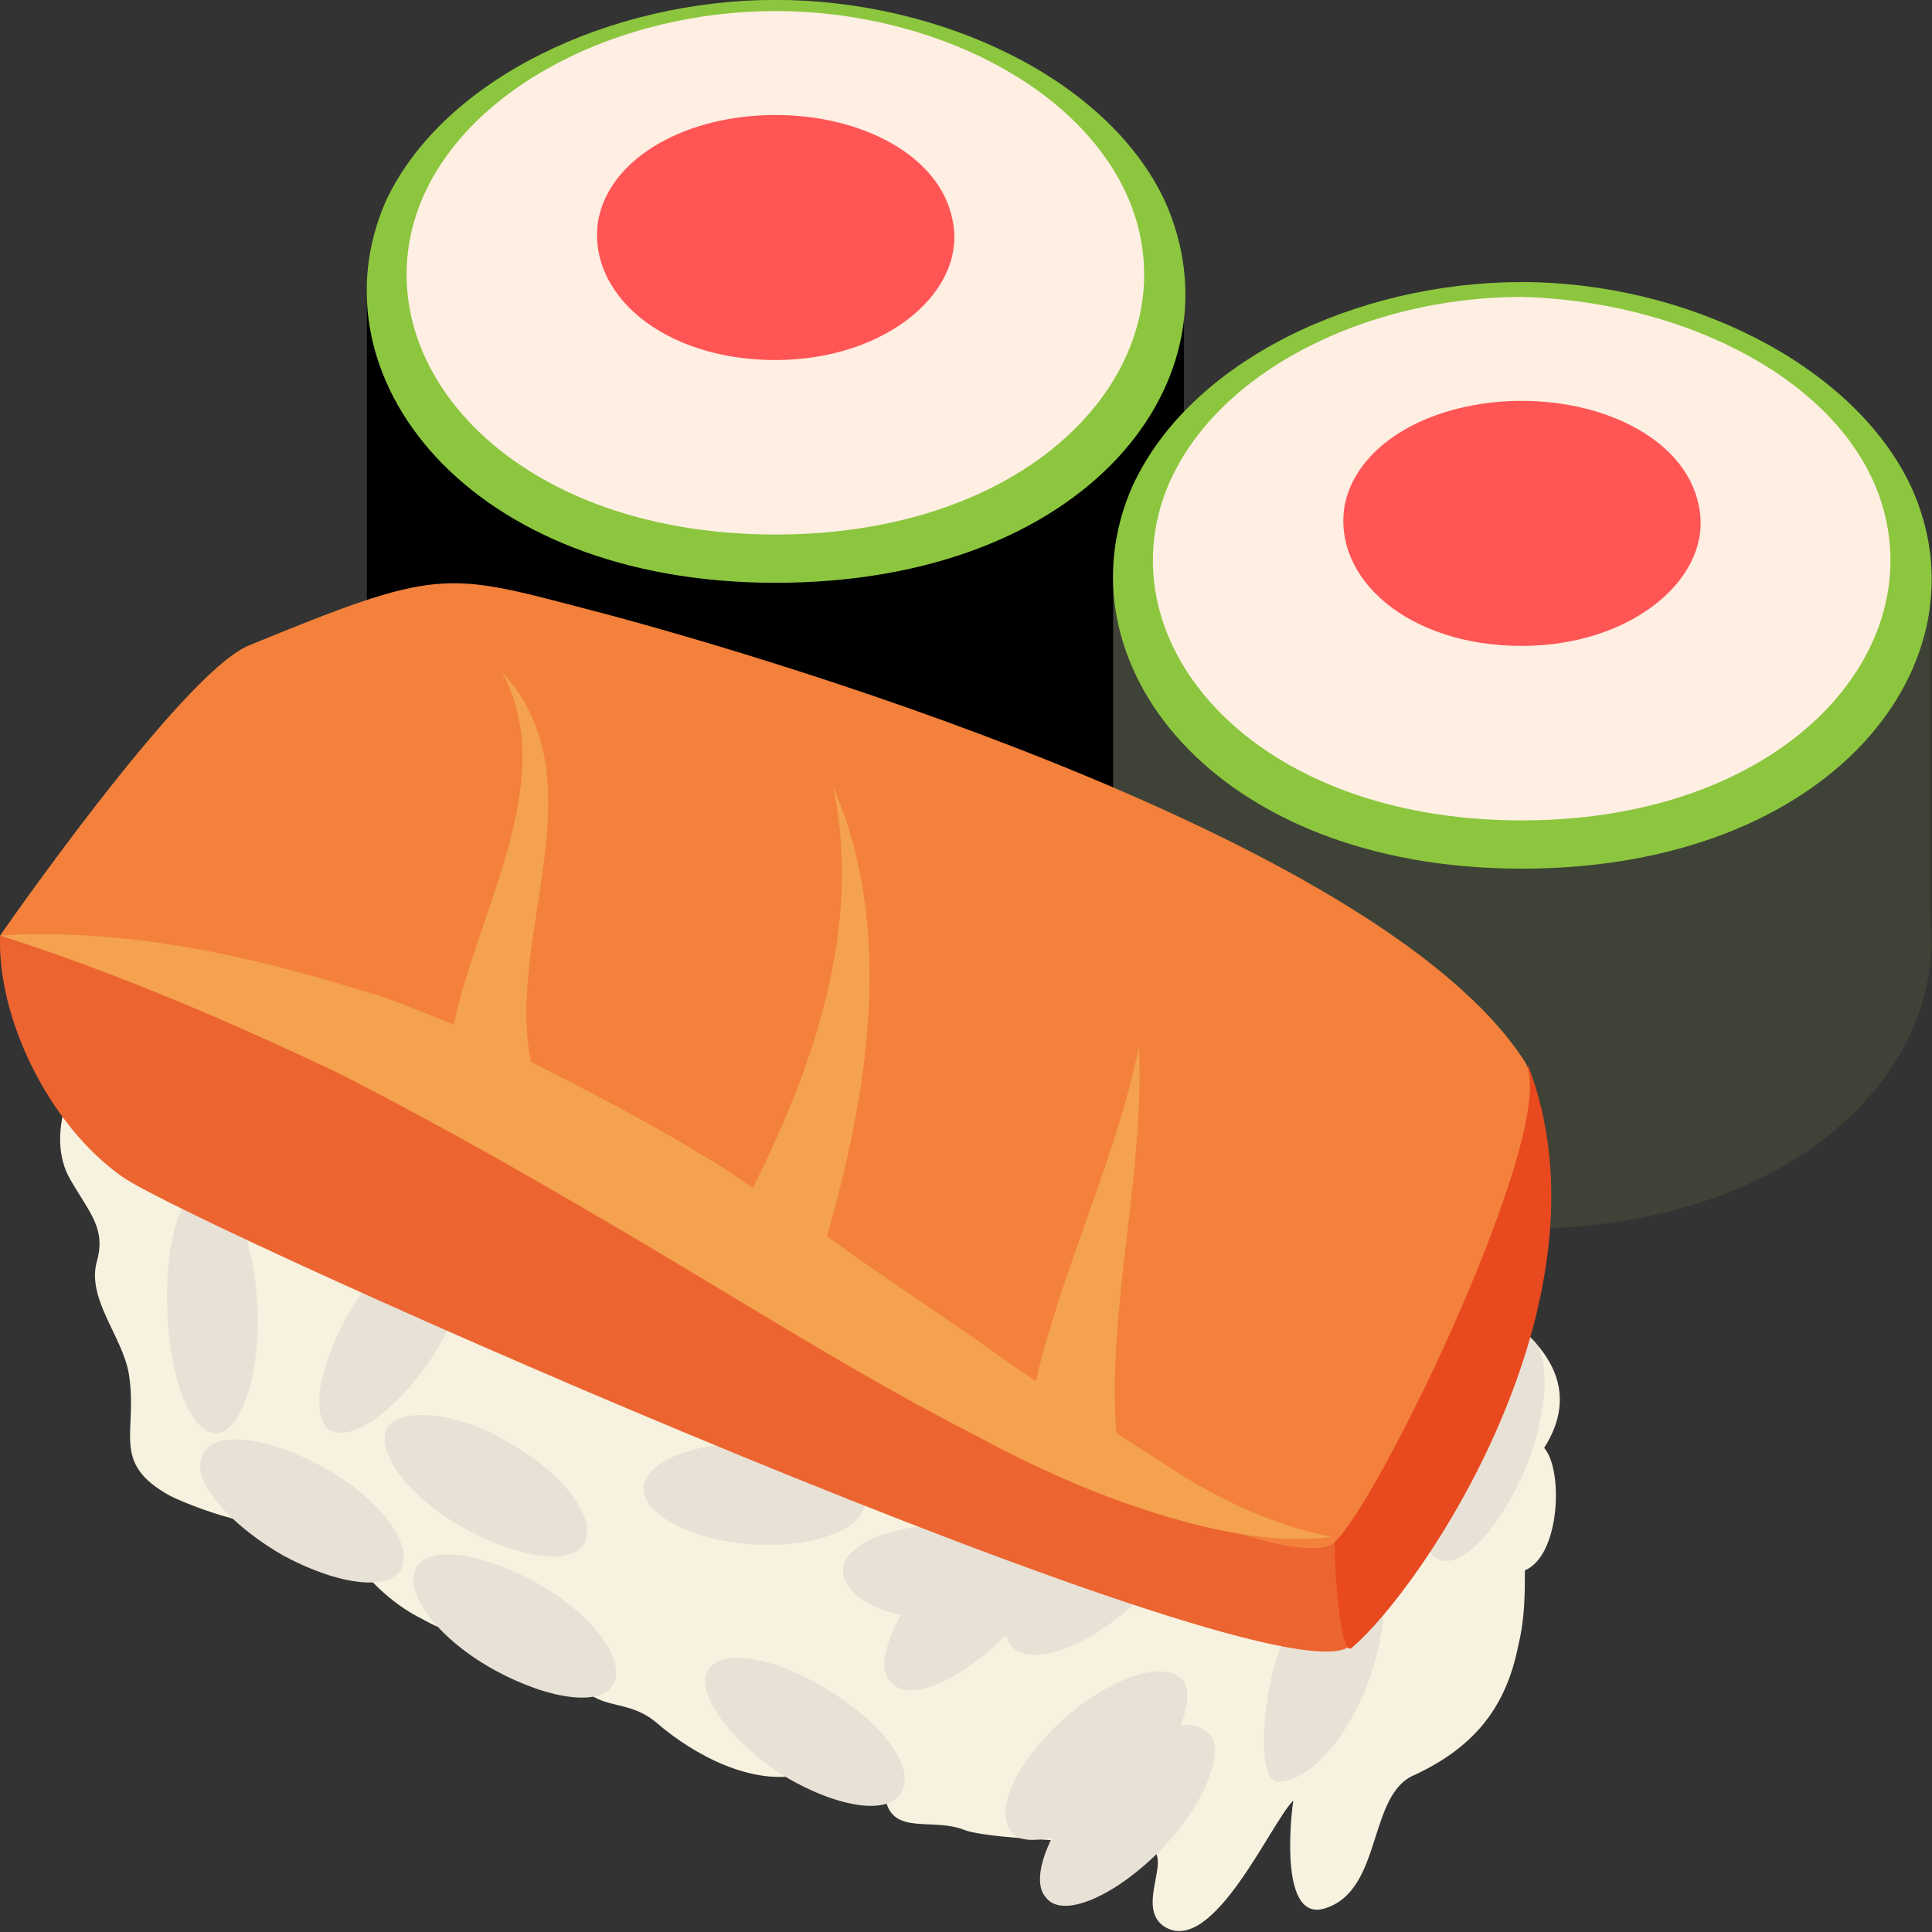 <?xml version="1.0" encoding="UTF-8"?>
<!-- Uploaded to: SVG Repo, www.svgrepo.com, Generator: SVG Repo Mixer Tools -->
<svg class="iconify iconify--emojione" width="750" height="750" aria-hidden="true" preserveAspectRatio="xMidYMid" role="img" version="1.1" viewBox="0 0 60 60" xmlns="http://www.w3.org/2000/svg">
 <rect x="0" y="0" width="60" height="60" fill="#333333" stroke="none"/>
 <g transform="matrix(.999 0 0 1.153 -1.994 -6.921)">
  <path d="m50 45c6-8.2-45.5-10.2-45.5-10.2s-1.2 1.7-0.3 3c0.6 0.9 1.1 1.3 0.8 2.2-0.3 1 0.8 2 1 3 0.3 1.6-0.6 2.4 1.3 3.3 0.7 0.3 4.4 1.6 4.6 0 0.6 1.4 1.8 2.7 3.2 3.3 1.4 0.7 3.2 0.8 4.5 1.1 0.7 1.6 1.7 0.9 2.8 1.7 1.2 0.9 3 1.7 4.5 1.4 1.3-0.2 1.2-0.9 2.6 0.2-0.1 1.6 1.4 0.9 2.5 1.3 1 0.3 5.2 0.3 5.8 0.5 0.6 0.3-0.5 1.6 0.4 2.1 1.5 0.8 3.3-2.8 4-3.4-0.1 0.6-0.4 3.3 1 2.9 1.8-0.5 1.3-3.1 2.8-3.6 1.7-0.7 2.8-1.7 3.2-3.5 0.2-0.7 0.2-1.4 0.2-2 1.1-0.4 1.2-2.7 0.6-3.3" fill="#f7f2df"/>
  <g fill="#e8e1d6">
   <path d="m27.7 51.5c-1.7-0.9-3.3-1.1-3.7-0.5s0.7 1.9 2.3 2.8c1.7 0.9 3.3 1.1 3.7 0.5 0.5-0.7-0.6-1.9-2.3-2.8"/>
   <path d="m12 45.5c-1.7-0.8-3.4-1-3.7-0.3-0.4 0.6 0.7 1.8 2.5 2.7 1.7 0.8 3.4 1 3.7 0.3s-0.8-1.9-2.5-2.7"/>
   <path d="m18.6 48.6c-1.7-0.8-3.4-1-3.7-0.3s0.8 1.9 2.5 2.7 3.4 1 3.7 0.3-0.8-1.9-2.5-2.7"/>
   <path d="m38.7 52.5c0.2-0.5 0.3-0.9 0.1-1.2-0.5-0.6-2.1-0.2-3.6 0.9s-2.3 2.5-1.8 3.1c0.2 0.3 0.7 0.3 1.3 0.2-0.4 0.7-0.5 1.3-0.2 1.6 0.5 0.6 2.1 0 3.5-1.2s2.1-2.7 1.6-3.2c-0.3-0.2-0.6-0.3-0.9-0.2"/>
   <path d="m33.3 50.1c0 0.1 0.1 0.2 0.1 0.2 0.5 0.6 2.1 0.2 3.6-0.9s2.3-2.5 1.8-3.1-2.1-0.2-3.6 0.9l-0.3 0.3c0-0.2 0-0.4-0.2-0.5-0.3-0.4-1.1-0.3-2 0.2-0.3 0-0.7-0.1-1-0.1-1.9-0.1-3.5 0.5-3.5 1.2 0 0.5 0.7 1 1.8 1.2-0.5 0.8-0.7 1.5-0.3 1.8 0.5 0.6 2.1 0 3.5-1.2h0.1"/>
   <path d="m44.5 48c-0.7-0.3-1.9 0.8-2.7 2.4-0.5 1-0.8 3.5-0.1 3.6 0.8 0 1.9-0.8 2.7-2.4 0.8-1.7 0.8-3.3 0.1-3.6"/>
   <path d="m49.5 42c-0.7-0.3-1.9 0.8-2.7 2.4-0.8 1.7-0.8 3.3-0.1 3.6s1.9-0.8 2.7-2.4c0.8-1.7 0.8-3.3 0.1-3.6"/>
   <path d="m14 44.5c-0.3 0.7 0.8 1.9 2.5 2.7s3.4 1 3.7 0.3-0.8-1.9-2.5-2.7c-1.6-0.8-3.3-0.9-3.7-0.3"/>
   <path d="m10 41.2c-0.1-1.8-0.8-3.3-1.6-3.2-0.8 0-1.3 1.5-1.2 3.4s0.8 3.3 1.6 3.2c0.7-0.1 1.3-1.6 1.2-3.4"/>
   <path d="m15.4 42.6c1.1-1.5 1.5-3 0.9-3.5-0.6-0.4-2.1 0.4-3.2 1.9s-1.5 3-0.9 3.5c0.7 0.4 2.1-0.5 3.2-1.9"/>
   <path d="m28.9 46.4c0-0.7-1.5-1.4-3.4-1.5s-3.5 0.5-3.5 1.2 1.5 1.4 3.4 1.5 3.5-0.4 3.5-1.2"/>
  </g>
  <path d="m13.4 13.7h25.4v9.9h-25.4z"/>
  <path d="m38.2 21.1c2.5 4.7-2.4 10.3-12.1 10.3-9.6 0-14.5-5.6-12.1-10.3 1.8-3.4 7-5.5 12.1-5.5 5.1 0.1 10.3 2.2 12.1 5.5"/>
  <path d="m38.2 11.4c2.5 4.8-2.4 10.3-12.1 10.3-9.6 0-14.5-5.6-12.1-10.3 1.8-3.3 7-5.4 12.1-5.4s10.3 2.1 12.1 5.4" fill="#8cc63e"/>
  <path d="m37.1 11.4c2 4.2-2.6 9-11 9s-13-4.8-11-9c1.5-3.1 6.2-5.1 11-5.1s9.5 2 11 5.1" fill="#ffeee2"/>
  <path d="m31.6 11.9c0.5 1.9-2 3.8-5.5 3.8s-5.9-1.8-5.5-3.8c0.4-1.7 2.8-2.8 5.5-2.8s5.1 1.1 5.5 2.8" fill="#f55"/>
  <g fill="#3f4237">
   <path d="m36.6 21.4h25.4v9.9h-25.4z"/>
   <path d="m61.4 28.8c2.5 4.7-2.4 10.3-12.1 10.3-9.6 0-14.5-5.6-12.1-10.3 1.8-3.4 7-5.5 12.1-5.5s10.3 2.2 12.1 5.5"/>
  </g>
  <path d="m61.4 19.1c2.5 4.7-2.4 10.3-12.1 10.3-9.6 0-14.5-5.6-12.1-10.3 1.8-3.4 7-5.5 12.1-5.5s10.3 2.2 12.1 5.5" fill="#8cc63e"/>
  <path d="m60.3 19.1c2 4.2-2.6 9-11 9s-13-4.8-11-9c1.5-3.1 6.2-5.1 11-5.1 4.7 0.1 9.5 2 11 5.1" fill="#ffeee2"/>
  <path d="m54.8 19.6c0.5 1.9-2 3.8-5.5 3.8s-5.9-1.8-5.5-3.8c0.4-1.7 2.8-2.8 5.5-2.8s5.1 1.1 5.5 2.8" fill="#f55"/>
  <path d="m2 31.2c-0.1 2.2 1.5 5.1 3.8 6.5s36.4 14.5 38.2 12.6c1.7-1.9-6.7-12.7-11.4-14.7-12.6-5.4-30.6-4.4-30.6-4.4z" fill="#ec6430"/>
  <path d="m43.5 46.4c-0.1 1.1 0.1 4.2 0.5 4 2.2-1.6 8.3-9.4 5.5-15.7l-6 11.7" fill="#e8491f"/>
  <path d="m2 31.2s5.6-7 7.7-7.8c5.9-2.1 6.1-2 10.5-1 4.5 1 24.6 6 29.2 12.2 1.2 1.6-4.7 12.2-6 13-1.2 0.6-8.2-1.4-17.6-7.5-10.7-6.9-21.5-8.3-23.8-8.9" fill="#f3813b"/>
  <path d="m38.3 45.5c-0.5-0.3-1.1-0.6-1.6-0.9-0.3-3.3 0.9-7.1 0.7-10.4-0.7 3-2.4 6-3.2 9-0.2-0.1-0.5-0.3-0.7-0.4-1.9-1.2-3.9-2.3-5.8-3.5 1.3-3.9 2.1-8.3 0.2-12.1 0.9 3.8-0.6 7.5-2.5 10.8-0.5-0.3-1-0.6-1.6-0.9-1.7-0.9-3.5-1.7-5.3-2.5-0.8-3.4 2.2-7.6-0.9-10.5 1.8 2.9-0.7 6.3-1.5 9.5-0.9-0.3-1.9-0.7-2.8-0.9-3.7-1-7.5-1.7-11.3-1.5 3.6 1 7.1 2.3 10.5 3.7 3.4 1.5 6.6 3.1 9.9 4.8s6.6 3.5 10 5c1.7 0.8 3.5 1.5 5.3 2s3.8 0.9 5.7 0.7c-1.8-0.3-3.5-1-5.1-1.9" fill="#f4a24e"/>
 </g>
</svg>
